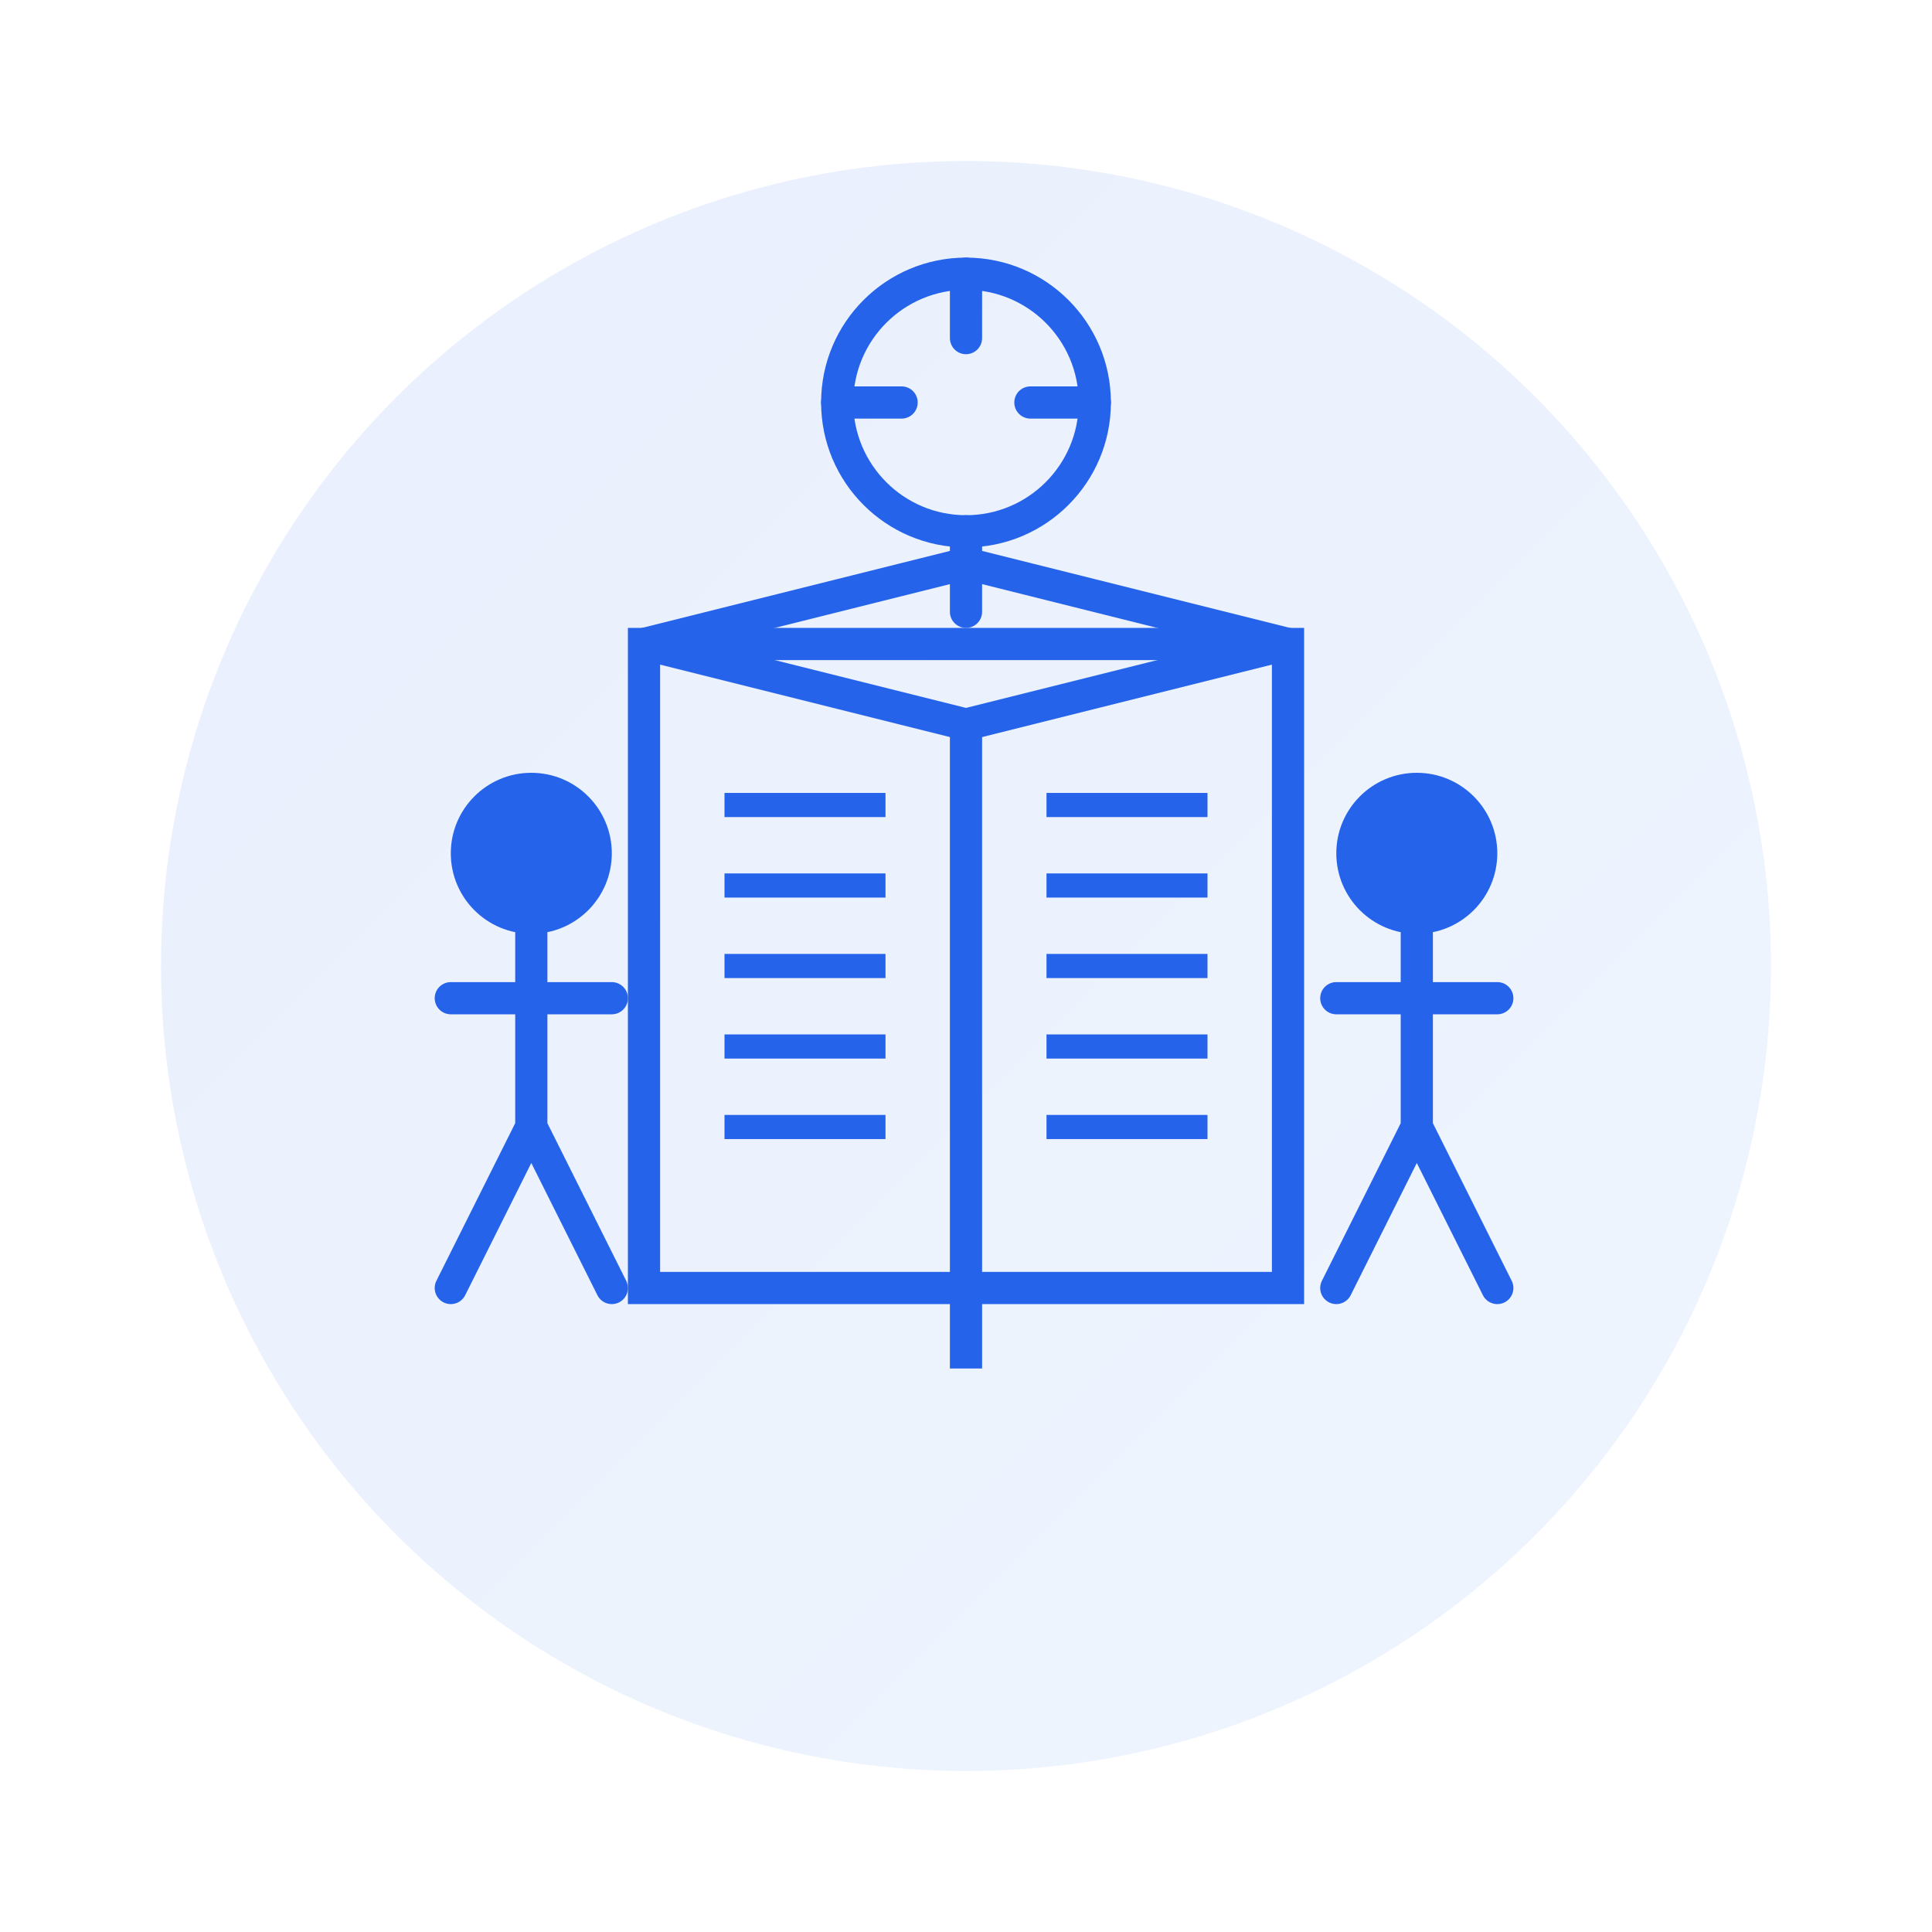 <svg xmlns="http://www.w3.org/2000/svg" viewBox="0 0 120 120" width="120" height="120">
  <!-- Training and Employee Development Service Icon -->
  <defs>
    <linearGradient id="grad2" x1="0%" y1="0%" x2="100%" y2="100%">
      <stop offset="0%" style="stop-color:#2563eb;stop-opacity:1" />
      <stop offset="100%" style="stop-color:#60a5fa;stop-opacity:1" />
    </linearGradient>
  </defs>
  
  <!-- Background Circle -->
  <circle cx="60" cy="60" r="50" fill="url(#grad2)" opacity="0.1" />
  
  <!-- Book or Training Manual -->
  <path d="M40 40 L40 80 L80 80 L80 40 Z" fill="none" stroke="#2563eb" stroke-width="2" />
  <path d="M40 40 L60 35 L80 40 L60 45 Z" fill="none" stroke="#2563eb" stroke-width="2" />
  <path d="M60 45 L60 85" fill="none" stroke="#2563eb" stroke-width="2" />
  
  <!-- Text Lines for Book Pages -->
  <line x1="45" y1="50" x2="55" y2="50" stroke="#2563eb" stroke-width="1.5" />
  <line x1="45" y1="55" x2="55" y2="55" stroke="#2563eb" stroke-width="1.5" />
  <line x1="45" y1="60" x2="55" y2="60" stroke="#2563eb" stroke-width="1.5" />
  <line x1="45" y1="65" x2="55" y2="65" stroke="#2563eb" stroke-width="1.5" />
  <line x1="45" y1="70" x2="55" y2="70" stroke="#2563eb" stroke-width="1.5" />
  
  <line x1="65" y1="50" x2="75" y2="50" stroke="#2563eb" stroke-width="1.5" />
  <line x1="65" y1="55" x2="75" y2="55" stroke="#2563eb" stroke-width="1.5" />
  <line x1="65" y1="60" x2="75" y2="60" stroke="#2563eb" stroke-width="1.5" />
  <line x1="65" y1="65" x2="75" y2="65" stroke="#2563eb" stroke-width="1.5" />
  <line x1="65" y1="70" x2="75" y2="70" stroke="#2563eb" stroke-width="1.5" />
  
  <!-- People Silhouettes (Training Participants) -->
  <circle cx="33" cy="53" r="5" fill="#2563eb" />
  <path d="M33 58 L33 70 M28 62 L38 62 M33 70 L28 80 M33 70 L38 80" fill="none" stroke="#2563eb" stroke-width="2" stroke-linecap="round" />
  
  <circle cx="88" cy="53" r="5" fill="#2563eb" />
  <path d="M88 58 L88 70 M83 62 L93 62 M88 70 L83 80 M88 70 L93 80" fill="none" stroke="#2563eb" stroke-width="2" stroke-linecap="round" />
  
  <!-- Lightbulb (Learning/Ideas) -->
  <circle cx="60" cy="25" r="8" fill="none" stroke="#2563eb" stroke-width="2" />
  <path d="M60 33 L60 38" fill="none" stroke="#2563eb" stroke-width="2" stroke-linecap="round" />
  <path d="M52 25 L56 25 M64 25 L68 25 M60 17 L60 21" fill="none" stroke="#2563eb" stroke-width="2" stroke-linecap="round" />
</svg>
